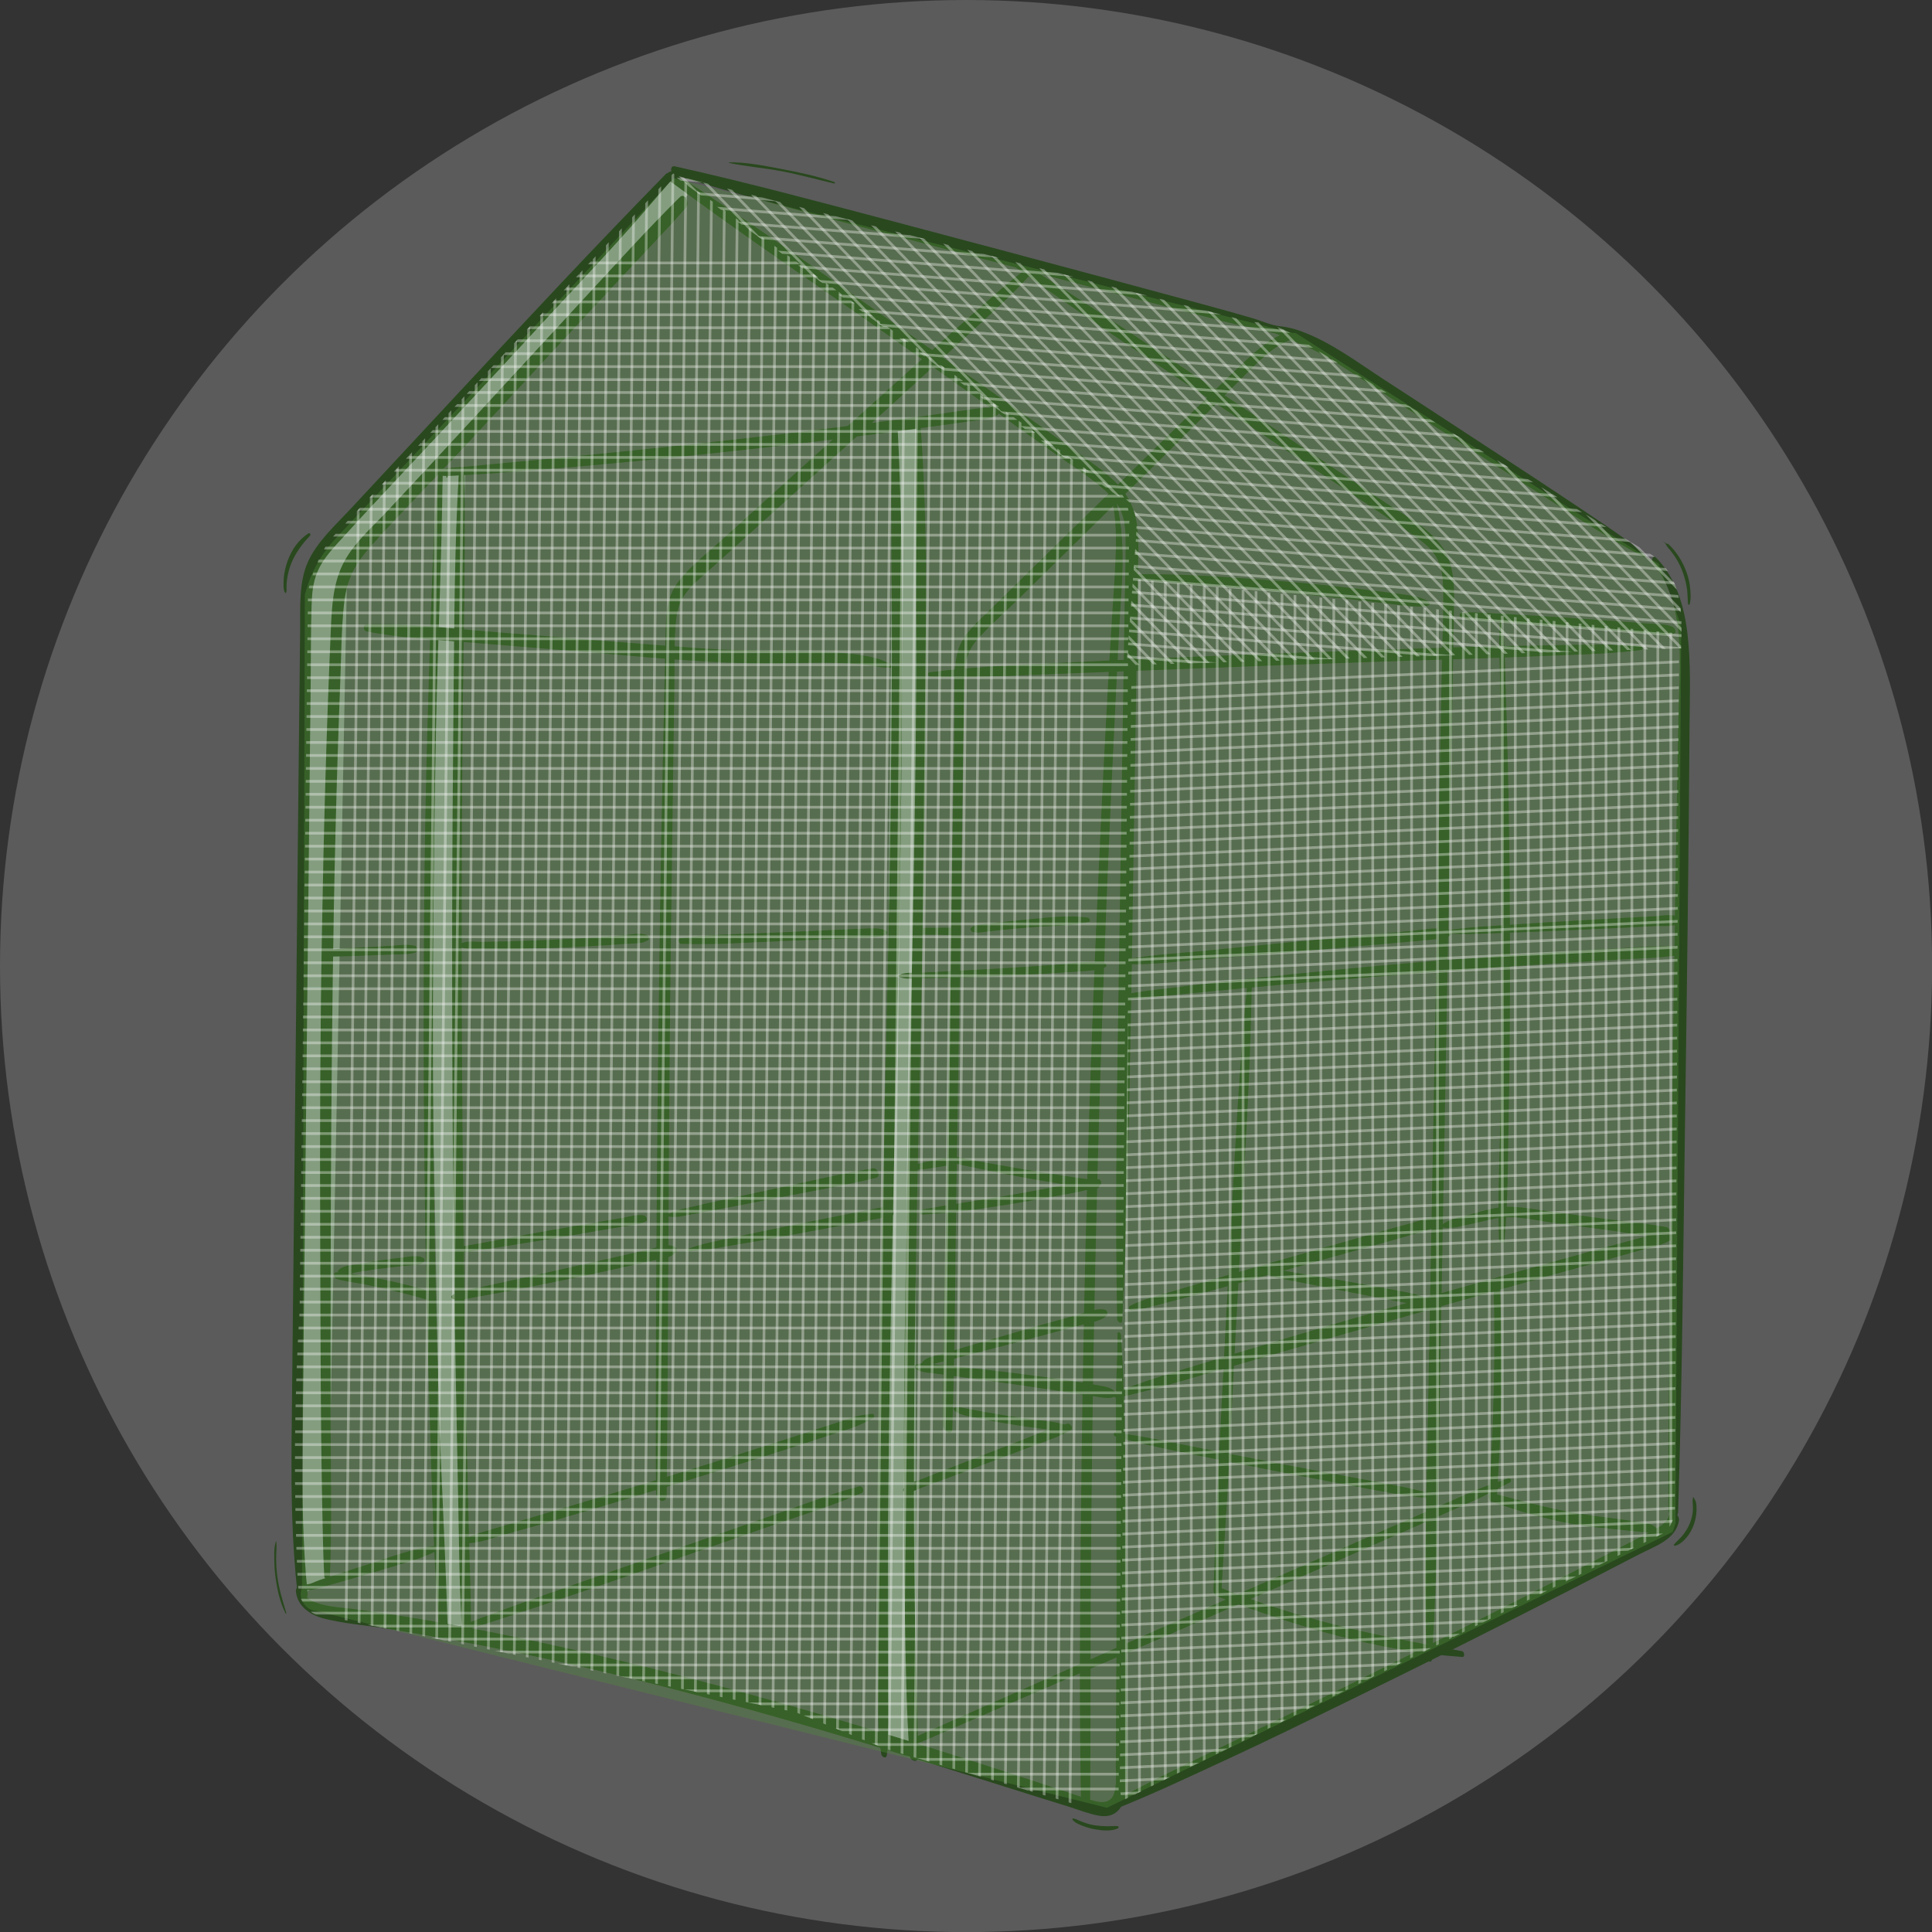 <svg xmlns="http://www.w3.org/2000/svg" xmlns:xlink="http://www.w3.org/1999/xlink" id="Layer_2" data-name="Layer 2" viewBox="0 0 177.15 177.15"><rect x="0" y="0" width="177.15" height="177.15" fill="#333333" stroke="none"/><defs><style>      .cls-1 {        fill: #518f3b;      }      .cls-1, .cls-2 {        opacity: .35;      }      .cls-3, .cls-2 {        fill: none;      }      .cls-4 {        fill: #29481e;      }      .cls-5 {        clip-path: url(#clippath-1);      }      .cls-2 {        stroke: #fff;        stroke-miterlimit: 10;        stroke-width: .25px;      }      .cls-6 {        fill: #d9dada;        opacity: .24;      }      .cls-7 {        clip-path: url(#clippath-2);      }      .cls-8 {        fill: #a0a5a5;      }      .cls-9 {        clip-path: url(#clippath);      }    </style><clipPath id="clippath"><path class="cls-3" d="M61.73,15.9l-31.55,33.68c-.91,1.42-1.6,2.99-1.94,4.65l-.77,66c-.51,8.1-.55,16.23-.19,24.35.03.75.07,1.51.39,2.19s.99,1.35,1.74,1.33l43.55,8.9,8.32,3.39,18.58,5.42,1.74.39c.57-.4.96-1.05.97-1.74l.97-116.32c.1-.93-.11-1.9-.58-2.71L61.73,15.9Z"></path></clipPath><clipPath id="clippath-1"><path class="cls-3" d="M61.76,16.09l40.77,29.42c.76,0,1.31.84,1.52,1.57s.16,1.5.11,2.26c-.27,3.91-.59,7.75-.86,11.66l50.84-1.55c.08-1.56.1-3.14-.21-4.67s-1.1-2.93-2.37-3.84l-31.23-19.1c-1.65-1.26-3.6-2.32-5.68-2.32l-52.65-13.42h-.26Z"></path></clipPath><clipPath id="clippath-2"><path class="cls-3" d="M103.83,53.06l50.13,5.03-.39,79.94c.09.93-.28,1.89-.97,2.52l-49.74,24.58c-.06-.39-.13-.77-.19-1.16l1.16-110.9Z"></path></clipPath></defs><g id="Layer_1-2" data-name="Layer 1"><g><circle class="cls-6" cx="88.58" cy="88.58" r="88.58"></circle><path class="cls-8" d="M62.02,15.57L28.73,51.7c-.2,1.46-.32,2.93-.52,4.39l-.52,90.06c.19,0,.34-.17.52-.26l1.81-1.03,1.81-92.65c1.12-1.21,2.24-2.41,3.35-3.61l27.87-30.71-1.03-2.32Z"></path><path class="cls-8" d="M40.86,148.99l-.52-14.19-1.03-53.68.52-21.68v-1.55l.77-14.45h2.06l-.77,26.84v25.29l.26,36.39.77,18.06-2.06-1.03Z"></path><path class="cls-8" d="M81.89,39.32l-.77,84.9v35.87l2.84,1.29v-54.97c.09-1.89.17-3.78.26-5.68v-20.65c0-.26,0-.52,0-.77l.52-20.9c0-.17,0-.34,0-.52l-.52-19.35"></path><path class="cls-4" d="M61.11,15.9c-6.59,6.72-13,13.6-19.41,20.49-3.2,3.44-6.39,6.88-9.59,10.31-1.38,1.48-3.02,2.95-3.87,4.81s-.7,4.18-.72,6.26c-.1,9.47-.21,18.93-.3,28.4-.1,9.47-.2,18.93-.3,28.4-.05,4.71-.1,9.42-.15,14.13s-.12,9.3.2,13.94c.08,1.14.18,2.29.31,3.43.08.68,1,.82.92.02-.46-4.6-.5-9.22-.46-13.84s.1-9.31.15-13.96c.1-9.34.2-18.67.3-28.01s.2-18.67.3-28.01c.02-2.25.01-4.51.08-6.76.03-1.04.12-2.1.53-3.07s1.09-1.78,1.77-2.54c3.09-3.42,6.27-6.75,9.41-10.12s6.35-6.8,9.5-10.22,6.4-6.8,9.44-10.33c.77-.89,1.53-1.78,2.31-2.66.23-.26-.11-.95-.39-.66h0Z"></path><path class="cls-4" d="M30.25,144.6c.19-4.6.08-9.22.07-13.82s-.02-9.15,0-13.72c.01-9.1.07-18.2.19-27.29.12-9.17.34-18.35.7-27.52.09-2.23.09-4.5.32-6.72.11-1.06.33-2.13.81-3.09.45-.91,1.08-1.7,1.75-2.45,2.84-3.18,5.88-6.21,8.78-9.34,5.96-6.41,11.88-12.87,17.89-19.25.74-.78,1.45-1.58,2.16-2.38.34-.38-.14-1.38-.57-.96-3.08,3.05-5.99,6.28-8.94,9.46s-6.09,6.61-9.14,9.91-5.93,6.42-8.93,9.61c-1.38,1.46-3.01,2.88-3.91,4.71s-1,3.89-1.09,5.88c-.41,9.27-.66,18.55-.82,27.83s-.2,18.46-.16,27.69c.03,9.32.03,18.65.25,27.96.03,1.13.06,2.26.12,3.39.02.32.52.52.54.1h0Z"></path><path class="cls-4" d="M39.95,43.5c.75.24,1.49.12,2.28.08.91-.05,1.81-.1,2.72-.16,1.64-.12,3.29-.25,4.93-.38,3.41-.27,6.81-.59,10.21-.93,6.72-.67,13.43-1.43,20.13-2.3,1.88-.24,3.76-.49,5.63-.75.94-.13,1.88-.26,2.81-.39s1.87-.2,2.74-.57c.31-.14.12-.66-.17-.69-.84-.09-1.64.05-2.47.17-.9.13-1.79.25-2.69.38-1.63.23-3.26.45-4.9.66-3.35.44-6.7.86-10.05,1.25-6.71.79-13.42,1.48-20.14,2.14-1.88.18-3.77.36-5.66.53-.9.08-1.8.17-2.7.26s-1.89.04-2.7.46c-.09.05-.06.22.04.25h0Z"></path><path class="cls-4" d="M61.46,16.63c6.65,4.94,13.54,9.57,20.3,14.34,3.38,2.39,6.75,4.78,10.12,7.18,1.62,1.15,3.23,2.3,4.85,3.45,1.52,1.08,3.16,2.09,4.56,3.34.57.51,1.11,1.1,1.44,1.8.41.87.48,1.88.48,2.83.01,2.04-.06,4.08-.09,6.13-.07,4.16-.13,8.31-.2,12.47-.13,8.23-.26,16.46-.39,24.69-.15,9.34-.27,18.7-.1,28.05,0,.3.45.58.47.17.42-8.39.59-16.79.75-25.19s.27-16.87.41-25.31c.07-4.2.14-8.39.2-12.59.03-2.12.07-4.24.1-6.36.03-1.87.13-3.82-.71-5.55-.73-1.5-2.07-2.58-3.39-3.54-1.65-1.19-3.31-2.36-4.96-3.54-3.43-2.44-6.89-4.85-10.34-7.26-6.86-4.79-13.69-9.67-20.69-14.27-.86-.56-1.71-1.12-2.58-1.67-.52-.33-.6.55-.25.82h0Z"></path><path class="cls-4" d="M102.47,122.29c0,2.05-.14,4.09-.14,6.14s0,4.13.02,6.2c.02,4.06.03,8.11.03,12.17s-.03,8.11-.05,12.17c0,.99,0,1.99-.02,2.98,0,.79.1,1.69-.14,2.45-.29.96-1.15.94-1.98.69-.99-.29-1.96-.65-2.94-.97-14.9-4.96-29.99-9.54-45.31-13-4.26-.96-8.55-1.83-12.86-2.57-2.2-.38-4.42-.72-6.64-1.01-.95-.12-1.93-.17-2.86-.41-.61-.16-1.5-.39-1.65-1.11-.11-.57-.89-.72-.79-.02.18,1.35,1.37,2.11,2.6,2.42,1.83.46,3.77.6,5.63.9,4.06.65,8.11,1.39,12.14,2.23,8.08,1.68,16.07,3.73,24.01,5.99s15.74,4.76,23.59,7.22c.99.31,1.99.62,2.98.93.88.28,1.78.64,2.69.8,1.73.31,2.44-1.1,2.51-2.6.09-2.09.04-4.21.04-6.31s0-4.23-.01-6.35c-.03-8.51-.03-17.04-.35-25.55-.04-1.1-.15-2.18-.19-3.28,0-.2-.31-.38-.31-.11h0Z"></path><path class="cls-4" d="M102.04,165.97c3.64-1.44,7.18-3.13,10.73-4.77s7.08-3.38,10.6-5.1c7.05-3.44,14.07-6.96,21.05-10.54,1.96-1.01,3.92-2.02,5.88-3.04,1.39-.72,3.4-1.35,3.65-3.13.07-.48-.74-1.14-.9-.46s-.89,1.07-1.47,1.39c-.86.46-1.74.91-2.61,1.36-1.67.87-3.34,1.73-5.01,2.59-3.34,1.72-6.7,3.43-10.05,5.12-6.79,3.42-13.61,6.79-20.46,10.1-3.91,1.89-7.84,3.76-11.65,5.83-.29.16-.09.79.23.66h0Z"></path><path class="cls-4" d="M151.57,51.61c3.1,3.9,2.42,9.38,2.33,14.03-.12,5.82-.22,11.64-.31,17.46-.19,11.79-.33,23.57-.46,35.36-.07,6.63-.17,13.27-.15,19.9,0,.26.12.61.41.7.26.08.47-.13.48-.39.38-12.01.47-24.03.64-36.05s.33-24.09.41-36.13c.02-2.83.14-5.71-.21-8.53-.31-2.48-1.06-4.99-2.85-6.81-.31-.32-.48.2-.28.45h0Z"></path><path class="cls-4" d="M150.81,50.78c-2.54-1.98-5.26-3.73-7.94-5.52s-5.35-3.51-8.02-5.27-5.28-3.45-7.92-5.17c-2.48-1.61-4.94-3.49-7.75-4.49-.63-.23-1.23-.35-1.89-.43-.83-.1-1.66-.5-2.46-.73-1.52-.44-3.04-.87-4.57-1.28-3.09-.84-6.17-1.67-9.26-2.5-6.14-1.64-12.27-3.29-18.41-4.91-6.89-1.81-13.76-3.68-20.71-5.23-.48-.11-.42.69-.05.8,6.05,1.85,12.17,3.44,18.28,5.06s12.19,3.2,18.29,4.79c3.05.8,6.1,1.59,9.15,2.37,1.52.39,3.05.79,4.57,1.18s3.03.66,4.52,1.04c.74.19,1.42.59,2.13.87s1.44.59,2.13.96c1.33.7,2.57,1.54,3.83,2.36,2.64,1.71,5.28,3.44,7.93,5.13l8.99,5.76c2.97,1.9,5.95,3.86,9.07,5.5.2.1.21-.19.09-.29h0Z"></path><path class="cls-4" d="M93.12,24.51c7.86,5.64,16.02,10.89,24.06,16.27,4.03,2.69,8.08,5.37,12.1,8.08.8.54,1.62,1.1,2.19,1.88.65.88.82,1.97.85,3.03.07,2.34-.07,4.7-.11,7.04-.18,9.71-.36,19.41-.54,29.12s-.36,19.41-.54,29.12c-.09,4.9-.18,9.79-.27,14.69s-.26,9.73-.16,14.6c.02,1.21.08,2.42.11,3.64,0,.3.45.59.48.17.62-9.83.64-19.69.82-29.53s.36-19.75.54-29.63.36-19.84.54-29.76c.04-2.47.09-4.94.13-7.41.04-2.01.07-4.13-1.19-5.82s-3.3-2.72-5-3.85l-6.14-4.09c-8.17-5.44-16.32-10.94-24.57-16.26-1.03-.66-2.05-1.32-3.09-1.96-.44-.27-.51.47-.21.69h0Z"></path><path class="cls-4" d="M81.72,38.87c-.03,7.95.1,15.9.05,23.86s-.16,15.86-.32,23.79c-.31,15.87-.77,31.73-.94,47.6-.05,4.44-.07,8.89-.06,13.33,0,2.24.02,4.49.05,6.73s-.04,4.45.3,6.64c.05.3.46.5.52.1.24-1.95.14-3.94.12-5.91s-.03-3.98-.03-5.98c0-3.99,0-7.97.04-11.96.07-7.93.21-15.87.38-23.8.33-15.87.79-31.73.86-47.6.04-8.9.07-17.81-.4-26.69-.02-.34-.56-.54-.56-.11h0Z"></path><path class="cls-4" d="M84.03,38.51c-.16,8.01.02,16.03-.02,24.04s-.18,15.92-.34,23.89c-.33,15.92-.77,31.85-.79,47.77,0,4.48.02,8.96.09,13.43s.12,8.9.43,13.33c.03.46.78.75.78.15-.03-4.01-.2-8.03-.27-12.04s-.11-8.04-.11-12.06c-.01-7.96.09-15.92.23-23.88.29-15.93.75-31.85.86-47.78.06-8.91.15-17.88-.51-26.77-.02-.2-.34-.34-.35-.06h0Z"></path><path class="cls-4" d="M40.93,43.71s.02,0,.02,0c0,0,0,0,0,0,0,0,0,0,0,0,0,0,0,0,0,0,0,0,0,0,0,0,0,0,0,0,0,0,0,0,0,0,0,0,0,0,0,0,0,0,0,0,0,0,0,0,0,0,0,0,0,0,0,0,0,0,0,0s0,0,0,0c0,0,0,0,0,.01,0,0,0,0,0,0,0,0,0,.01,0,0,0,0,0,0,0,0,0,0,0,0,0,0,0,0,0,0,0,.01,0,0,0,0,0,0,0,0,0,0,0,0,0,0,0,0,0,0,0,0,0,0,0,.01,0,0,0,0,0,0,0,0,0,0,0,0s0,0,0,0c0,0,0,0,0,0,0,0,0,0,0,0,0,0,0,0,0,0,0,0,0,0,0,0,0,0,0,0,0,0,0,0,0,0,0,0,0,0,0,0,0,0,0,0,0,0,0,0,0,0,0,0-.01,0-.01,0-.02.01-.02.02,0,.01,0,.02.02.03.02,0,.04,0,.06,0,.02-.01.03-.03.03-.05,0-.02.01-.05,0-.07,0-.02-.02-.04-.04-.05s-.04-.01-.05,0c0,0,0,0,0,0h0Z"></path><path class="cls-4" d="M40.19,43.41c-.56,6.85-.71,13.74-.92,20.6-.22,6.89-.34,13.78-.39,20.67-.11,13.83.03,27.66.42,41.48.22,7.72.39,15.47.93,23.18.03.49.84.79.82.15-.19-6.89-.59-13.77-.81-20.66-.22-6.89-.37-13.78-.46-20.68-.18-13.79-.06-27.58.2-41.37.15-7.74.53-15.49.6-23.23,0-.25-.37-.48-.39-.14h0Z"></path><path class="cls-4" d="M42.09,43.01c-.42,6.95-.43,13.93-.5,20.89s-.12,13.97-.13,20.96c-.02,13.97.09,27.94.34,41.91.07,3.87.15,7.73.23,11.6s.09,7.85.38,11.75c.03.44.73.73.75.14.07-3.48-.11-6.97-.19-10.45s-.16-6.99-.22-10.48c-.13-6.99-.23-13.97-.3-20.96-.14-13.89-.15-27.79-.03-41.68.07-7.84.3-15.69.14-23.52,0-.29-.44-.57-.46-.16h0Z"></path><path class="cls-4" d="M94.1,24.66c-1.66,1.22-3.19,2.62-4.74,3.98s-3.1,2.76-4.65,4.14c-3.13,2.79-6.24,5.61-9.35,8.42s-6.17,5.57-9.24,8.36c-1.34,1.22-2.89,2.39-3.98,3.85s-1.08,3.34-1.12,5.17c-.18,8.36-.38,16.71-.5,25.07s-.22,16.64-.29,24.96-.1,16.73-.1,25.1c0,1.04.02,2.09.03,3.13,0,.29.13.67.45.76.28.09.52-.14.52-.43.16-16.56.16-33.12.37-49.68.1-8.25.22-16.49.34-24.74.03-1.95-.05-3.94.15-5.88.09-.93.35-1.75.91-2.5s1.28-1.33,1.96-1.94c3.09-2.78,6.17-5.57,9.24-8.36,3.38-3.07,6.78-6.13,10.15-9.23l5.15-4.73c1.72-1.58,3.48-3.16,5.05-4.9.2-.22-.04-.79-.34-.57h0Z"></path><path class="cls-4" d="M118.58,30.28c-1.46.38-2.68,1.27-3.79,2.26-1.35,1.21-2.62,2.49-3.92,3.75-2.75,2.64-5.47,5.31-8.2,7.98s-5.34,5.21-8.01,7.83c-1.36,1.34-2.72,2.68-4.09,4.01-1.18,1.15-2.48,2.24-2.83,3.93s-.18,3.61-.21,5.36c-.03,1.87-.06,3.74-.09,5.61-.06,3.78-.13,7.56-.19,11.34-.13,7.56-.26,15.12-.38,22.68-.14,8.56-.4,17.12-.39,25.68,0,.54.81,1.02.84.29.25-7.47.26-14.95.38-22.42s.24-14.96.36-22.43.2-14.79.34-22.19c.03-1.81-.15-3.75,1.12-5.21,1.15-1.33,2.52-2.5,3.77-3.73,2.67-2.62,5.33-5.24,7.99-7.86,2.96-2.91,5.93-5.82,8.86-8.75,1.46-1.46,2.92-2.92,4.37-4.38,1.25-1.26,2.56-2.52,4.3-3.03.34-.1.1-.78-.24-.69h0Z"></path><path class="cls-4" d="M27.89,145.62c.2.19.38.19.65.15.54-.08,1.08-.26,1.6-.41,1.09-.31,2.19-.63,3.28-.94s2.18-.65,3.27-.98,2.26-.66,3.31-1.23c.17-.09.1-.47-.11-.45-2.07.21-4.1,1.03-6.07,1.65-1.01.32-2.01.65-3.02.98-.52.17-1.05.33-1.56.51-.4.14-.86.43-1.28.37-.17-.03-.14.27-.06.34h0Z"></path><path class="cls-4" d="M42.69,141.5c1.17.04,2.42-.47,3.53-.78,1.22-.34,2.45-.68,3.67-1.03,2.48-.72,4.95-1.45,7.42-2.2,4.86-1.46,9.71-2.97,14.55-4.52,1.36-.44,2.73-.88,4.09-1.33.7-.23,1.4-.46,2.1-.69.74-.25,1.34-.55,2.02-.93.14-.08.09-.4-.09-.38-.57.07-1.08.11-1.64.28-.67.2-1.32.43-1.98.65-1.21.4-2.41.79-3.62,1.18-2.45.79-4.91,1.58-7.37,2.35-4.88,1.53-9.78,3.02-14.69,4.47-1.37.4-2.75.82-4.12,1.22-.71.21-1.42.41-2.12.63-.63.2-1.3.37-1.86.74-.12.08-.01.33.12.33h0Z"></path><path class="cls-4" d="M42.33,149.59c9.61-3.01,19.09-6.47,28.61-9.77,2.7-.93,5.46-1.77,8.07-2.92.29-.13.09-.69-.22-.61-2.45.63-4.82,1.56-7.2,2.39l-7.16,2.5c-4.74,1.65-9.48,3.29-14.21,4.96-2.7.95-5.39,1.93-8.06,2.96-.24.09-.07.58.18.5h0Z"></path><path class="cls-4" d="M82.9,136.76c.53.22,1.13-.18,1.64-.36.66-.24,1.32-.48,1.98-.73l3.96-1.49c1.28-.48,2.56-.96,3.84-1.45s2.66-.9,3.86-1.6c.26-.15-.01-.64-.28-.59-1.33.27-2.61.88-3.87,1.37s-2.63,1.02-3.94,1.53l-3.83,1.49c-.62.24-1.24.49-1.85.73-.52.21-1.33.34-1.59.88-.04.08,0,.2.08.23h0Z"></path><path class="cls-4" d="M87.51,129.35c.64.5,1.74.58,2.51.75s1.59.32,2.4.45c.84.14,1.69.27,2.53.38.9.12,1.81.28,2.71.14.22-.03.16-.37-.02-.43-.85-.28-1.73-.34-2.61-.45s-1.69-.22-2.53-.35-1.68-.28-2.51-.43c-.45-.08-.9-.17-1.34-.25-.37-.07-.79-.2-1.15-.08-.11.04-.05.2.01.25h0Z"></path><path class="cls-4" d="M102.25,131.71c2.38.7,4.83,1.19,7.26,1.68s4.77.97,7.16,1.44,4.78.93,7.17,1.38,4.72.93,7.12,1.16c.25.02.17-.44-.02-.49-2.35-.62-4.74-1.01-7.13-1.45s-4.89-.92-7.33-1.39-4.77-.93-7.16-1.41-4.7-.98-7.08-1.28c-.19-.02-.12.32.01.36h0Z"></path><path class="cls-4" d="M102.91,91.61c1.68.01,3.4-.27,5.07-.42s3.29-.31,4.94-.47c3.33-.32,6.66-.62,10-.9,6.59-.55,13.18-1.07,19.77-1.49,1.9-.12,3.79-.23,5.69-.34s3.69-.12,5.51-.41c.37-.06.12-.76-.19-.78-1.69-.1-3.4.06-5.09.15s-3.3.19-4.95.3c-3.34.21-6.68.44-10.01.7-6.59.5-13.16,1.14-19.73,1.86-1.89.21-3.78.42-5.66.67s-3.67.35-5.43.79c-.15.04-.06.33.08.33h0Z"></path><path class="cls-4" d="M103.29,88.41c2.48.08,5.02-.3,7.49-.49s4.98-.39,7.47-.61l7.46-.65c1.24-.11,2.49-.21,3.73-.33.58-.05,1.16-.11,1.74-.16s1.23-.08,1.77-.37c.2-.1.13-.46-.08-.53-1.1-.32-2.44,0-3.57.1-1.24.11-2.49.23-3.73.35l-7.58.71c-2.49.23-4.97.49-7.45.74s-4.97.33-7.35.85c-.18.04-.06.38.1.39h0Z"></path><path class="cls-4" d="M133.08,85.61c1.78.11,3.59-.04,5.37-.09s3.57-.14,5.36-.22,3.49-.16,5.23-.24c.91-.04,1.82-.1,2.74-.14.67-.04,1.79.13,2.31-.35.12-.11.07-.36-.07-.44-.66-.4-1.63-.15-2.37-.11-.91.05-1.82.09-2.74.14-1.78.1-3.56.21-5.34.31s-3.56.21-5.34.34-3.51.17-5.23.46c-.17.03-.05.34.09.35h0Z"></path><path class="cls-4" d="M104.25,53.14c4.51.45,9.04.72,13.55,1.18,2.21.22,4.41.44,6.62.69,1.14.13,2.28.28,3.42.41.56.06,1.13.14,1.7.17.47.02,1.01.08,1.46-.09.14-.05.09-.29-.02-.35-.86-.53-2.07-.6-3.05-.74-1.14-.16-2.28-.29-3.42-.42-2.24-.26-4.48-.5-6.73-.68-4.52-.36-9.06-.71-13.6-.66-.27,0-.15.46.07.48h0Z"></path><path class="cls-4" d="M134,56.64c.73.25,1.54.24,2.3.31.83.07,1.66.13,2.49.19,1.66.12,3.31.26,4.97.38s3.23.24,4.84.36c.83.06,1.66.13,2.48.19.74.06,1.69.31,2.4.05.29-.11.1-.53-.09-.63-.68-.33-1.57-.26-2.32-.32-.83-.06-1.65-.13-2.48-.19-1.65-.12-3.31-.24-4.96-.35s-3.22-.2-4.84-.29c-.83-.05-1.65-.09-2.48-.13-.78-.03-1.61-.15-2.38.03-.18.04-.07.36.06.4h0Z"></path><path class="cls-4" d="M29.88,87.61c.3.14.68.09,1.02.09s.64-.01.96-.02l2.15-.08c.69-.02,1.38-.05,2.07-.08s1.41.04,2.04-.2c.25-.09.14-.55-.09-.6-.69-.17-1.44-.04-2.15,0s-1.38.08-2.07.12l-2.07.12c-.37.02-.74.05-1.11.08-.3.03-.61,0-.86.18-.14.1-.02.34.1.4h0Z"></path><path class="cls-4" d="M42.24,86.81c.53.3,1.22.2,1.81.2.74,0,1.48,0,2.23,0,1.53-.01,3.05-.05,4.57-.1s2.96-.13,4.44-.22c.74-.05,1.48-.1,2.22-.15.62-.05,1.4.03,1.92-.35.15-.11.03-.38-.11-.44-.61-.26-1.39-.06-2.04,0-.74.06-1.48.12-2.22.17-1.48.1-2.96.19-4.44.25s-2.88.11-4.32.15c-.74.02-1.48.03-2.22.04-.58,0-1.39-.13-1.88.2-.08.05-.03.22.04.26h0Z"></path><path class="cls-4" d="M62.45,86.54c3.16.12,6.36-.14,9.53-.26l4.69-.18c.78-.03,1.56-.06,2.35-.1.73-.03,1.56.02,2.23-.31.16-.08.09-.35-.06-.4-.7-.24-1.44-.16-2.17-.13-.78.03-1.56.06-2.35.1l-4.81.22c-3.15.15-6.35.15-9.49.54-.28.03-.17.51.07.51h0Z"></path><path class="cls-4" d="M84.02,85.49c.08.1.13.16.26.19.07.02.16,0,.23.01.18,0,.36.02.53.02h.99c.33.02.66.02.99.03.18,0,.35-.01.53-.02s.3-.09.47-.16c.14-.06.07-.28-.05-.32-.18-.07-.32-.15-.51-.16-.18-.02-.36-.02-.53-.02-.33,0-.66,0-.98.01h-.98c-.18.01-.35.02-.53.03-.07,0-.16,0-.23.01-.12.02-.15.08-.21.19-.04.07-.02.15.03.21h0Z"></path><path class="cls-4" d="M89.11,85.42c.43.18.86.06,1.31.01.42-.05.83-.09,1.25-.14.94-.1,1.88-.18,2.82-.26,1.77-.14,3.62-.09,5.35-.49.2-.05.05-.38-.1-.4-1.81-.26-3.74,0-5.56.17-.9.08-1.81.18-2.71.28-.45.05-.9.11-1.35.16-.4.05-.78.04-1.08.32-.11.09-.03.29.08.33h0Z"></path><path class="cls-4" d="M82.35,89.66s.01-.04,0-.04c-.02,0-.01.04,0,.04h0Z"></path><path class="cls-4" d="M82.34,89.52c.61.32,1.34.19,2.01.18.82-.01,1.65-.02,2.47-.04,1.65-.03,3.29-.1,4.94-.17s3.21-.16,4.81-.26c.82-.05,1.64-.1,2.46-.16s1.58-.07,2.34-.4c.12-.05.08-.29-.05-.32-1.5-.35-3.21.02-4.74.13-1.64.12-3.28.22-4.92.32s-3.2.17-4.8.26c-.82.05-1.64.09-2.46.13-.67.03-1.5-.1-2.07.3,0,0,0,.01,0,.02h0Z"></path><path class="cls-4" d="M81.61,60.87c-1.25-.68-2.76-.84-4.16-.98-1.53-.16-3.07-.18-4.61-.19-3.09-.02-6.17-.07-9.25-.3-6.38-.47-12.75-1.02-19.12-1.52-3.61-.29-7.29-.78-10.91-.62-.32.01-.23.58.03.63,3.1.62,6.28.76,9.43,1.02s6.39.52,9.58.78c6.27.51,12.57,1.22,18.87,1.13,1.69-.02,3.38-.08,5.08-.04.86.02,1.71.07,2.56.16s1.66.28,2.49.29c.18,0,.14-.3.02-.36h0Z"></path><path class="cls-4" d="M30.84,117.26c.72.24,1.53.3,2.27.45.7.14,1.4.28,2.1.44s1.39.33,2.09.51c.37.1.74.2,1.12.3.33.09.69.25,1.03.2.32-.05.24-.48.04-.63-.29-.22-.66-.3-1.01-.4-.37-.1-.74-.2-1.12-.3-.72-.18-1.44-.35-2.17-.5s-1.4-.28-2.1-.39-1.53-.32-2.27-.27c-.31.02-.2.52.02.59h0Z"></path><path class="cls-4" d="M31.06,116.73c.58.24,1.3-.02,1.9-.12.69-.11,1.39-.21,2.08-.3s1.34-.16,2.01-.23c.35-.04.7-.07,1.05-.1.31-.03.56-.05.79-.29.08-.09.05-.25-.05-.32-.54-.35-1.29-.13-1.9-.07-.7.08-1.39.17-2.08.27s-1.33.21-1.99.33c-.59.11-1.44.12-1.86.59-.06.07-.03.19.06.23h0Z"></path><path class="cls-4" d="M41.83,114.54c.49.39,1.04.24,1.62.16.71-.1,1.43-.19,2.14-.31,1.54-.25,3.09-.5,4.63-.75s3-.51,4.5-.77c.77-.13,1.54-.26,2.31-.39.71-.12,1.57-.14,2.2-.5.22-.13,0-.5-.19-.54-.65-.11-1.39.13-2.04.24-.73.13-1.46.25-2.19.38-1.5.26-3,.51-4.49.77-2.83.5-5.66,1.09-8.5,1.55-.07.01-.02.12,0,.14h0Z"></path><path class="cls-4" d="M61.29,111.54c.74.14,1.55-.09,2.28-.22.82-.14,1.63-.29,2.44-.45,1.58-.31,3.17-.61,4.75-.93,3.19-.64,6.43-1.17,9.59-1.95.44-.11.12-.93-.3-.86-3.21.53-6.39,1.32-9.58,1.99-1.57.33-3.15.67-4.72,1.01-.81.17-1.61.36-2.41.55-.7.17-1.51.27-2.12.69-.07.05,0,.16.06.17h0Z"></path><path class="cls-4" d="M83.72,107.2c.1,0,.2.03.3.04.07,0,.15,0,.22,0,.17,0,.34-.03.51-.04.32-.03.65-.09.97-.14l.98-.16c.17-.03.34-.05.51-.08.18-.03.28-.1.34-.27.03-.09,0-.22-.07-.28-.14-.13-.25-.17-.44-.14-.17.03-.33.06-.5.1l-.97.18c-.32.06-.65.11-.96.19-.16.04-.33.08-.49.13-.07.02-.13.05-.2.08-.09.04-.17.1-.26.14-.12.05-.05.26.06.26h0Z"></path><path class="cls-4" d="M87.32,106.47c.44.34,1.04.38,1.57.5.6.13,1.19.26,1.79.38,1.06.22,2.12.43,3.19.62,1.12.2,2.24.4,3.37.58.56.09,1.12.18,1.69.27s1.2.31,1.73.13c.23-.08.14-.46-.03-.56-.45-.26-.95-.26-1.46-.34-.6-.09-1.2-.17-1.81-.27-1.12-.17-2.24-.35-3.36-.54s-2.23-.39-3.35-.59c-.61-.11-1.23-.22-1.84-.34-.48-.09-1.03-.31-1.51-.14-.13.05-.06.24.01.3h0Z"></path><path class="cls-4" d="M101.89,45.51c.48,1.92.48,3.92.39,5.88-.08,1.86-.22,3.72-.34,5.58-.24,3.89-.46,7.79-.66,11.69-.4,7.71-.74,15.43-1.04,23.15-.61,15.52-.95,31.06-1.12,46.6-.09,8.73-.17,17.47-.01,26.2,0,.25.11.6.39.67.25.06.45-.11.46-.37.06-7.89.01-15.78.09-23.67.07-7.81.17-15.63.34-23.44.33-15.63.85-31.25,1.58-46.86.21-4.4.42-8.81.65-13.21.21-4.09.76-8.32-.42-12.31-.08-.27-.37-.15-.31.11h0Z"></path><path class="cls-4" d="M41.51,119.11c.73.19,1.6-.09,2.33-.22.9-.15,1.79-.32,2.68-.49,1.78-.34,3.56-.7,5.34-1.06s3.55-.75,5.32-1.15c.84-.19,1.69-.38,2.53-.58.71-.16,1.84-.2,2.29-.84.11-.16-.01-.4-.17-.47-.68-.32-1.67.11-2.36.27-.88.2-1.77.41-2.65.61-1.73.39-3.46.78-5.18,1.17s-3.45.78-5.18,1.15c-.88.19-1.77.38-2.65.58-.75.17-1.77.24-2.38.72-.09.07-.03.28.08.31h0Z"></path><path class="cls-4" d="M63.01,114.75c1.5-.04,3.02-.38,4.5-.62,1.6-.26,3.19-.55,4.79-.85,3.14-.58,6.28-1.17,9.42-1.77.45-.09.15-1.01-.32-.92-3.09.61-6.17,1.23-9.26,1.85-1.5.3-3,.62-4.49.94s-3.19.6-4.68,1.17c-.08.03-.04.19.05.18h0Z"></path><path class="cls-4" d="M84.51,111.37c2.74-.13,5.45-.52,8.15-.96,1.36-.22,2.71-.46,4.06-.72s2.82-.44,4.12-.98c.25-.1.12-.6-.14-.58-1.32.06-2.61.43-3.9.68-1.39.28-2.78.53-4.17.77-2.74.47-5.49.85-8.22,1.35-.2.04-.08.45.11.44h0Z"></path><path class="cls-4" d="M83.85,125.39c.45.48,1.2.45,1.81.54.82.12,1.64.22,2.47.33,1.64.23,3.28.45,4.92.68s3.19.47,4.78.71c.81.12,1.63.27,2.44.37.57.07,1.65.39,2.07-.1.06-.07.04-.15-.01-.22-.43-.57-1.32-.6-1.98-.74-.76-.16-1.54-.25-2.31-.37-1.63-.25-3.26-.46-4.89-.67s-3.18-.39-4.78-.55c-.82-.08-1.63-.17-2.45-.24-.59-.05-1.62-.34-2.07.13-.03.03-.02.09,0,.12h0Z"></path><path class="cls-4" d="M102.41,128.18c3.4-.75,6.72-1.79,10.06-2.75s6.67-1.93,10.01-2.89c6.67-1.92,13.35-3.82,20.04-5.69,1.83-.51,3.66-1.02,5.49-1.53.95-.27,1.91-.54,2.86-.81.9-.25,1.85-.4,2.59-1,.18-.15.02-.48-.18-.51-.81-.11-1.52.14-2.3.35-.88.24-1.76.47-2.64.71-1.68.45-3.35.92-5.02,1.38-3.35.93-6.69,1.87-10.03,2.81-6.68,1.89-13.35,3.83-19.99,5.85-3.71,1.13-7.46,2.18-11.08,3.58-.24.09-.07.54.17.49h0Z"></path><path class="cls-4" d="M84.51,125.02c.46.27,1.06.03,1.56-.08.77-.18,1.53-.39,2.29-.59,1.49-.38,2.97-.78,4.46-1.16s2.89-.77,4.33-1.16l2.28-.62c.66-.18,1.53-.27,2.03-.77.14-.14.08-.5-.14-.55-.63-.15-1.26.11-1.86.28l-2.28.64c-1.48.41-2.95.83-4.42,1.26s-2.86.83-4.3,1.25c-.76.22-1.51.45-2.26.67-.54.16-1.42.28-1.69.82,0,0,0,.01,0,.02h0Z"></path><path class="cls-4" d="M103.69,120.14c1.17-.06,2.34-.47,3.47-.75s2.25-.6,3.38-.9c2.37-.64,4.73-1.3,7.1-1.96l6.97-1.95c1.16-.32,2.32-.64,3.48-.97.56-.16,1.12-.32,1.68-.49s1.2-.28,1.73-.6c.29-.17.03-.79-.28-.79-.61,0-1.21.25-1.79.41s-1.12.31-1.68.46c-1.12.31-2.24.64-3.36.95l-6.96,1.98c-2.32.66-4.64,1.32-6.95,2-1.12.33-2.23.65-3.35.99s-2.46.64-3.53,1.23c-.14.08-.09.39.09.38h0Z"></path><path class="cls-4" d="M132.33,112.56c.81.13,1.67-.15,2.46-.31s1.61-.39,2.42-.54c1.67-.3,3.47.17,5.13.4s3.42.46,5.13.69,3.58.58,5.37.71c.5.04.36-.91-.04-.99-1.72-.33-3.5-.48-5.24-.71-1.83-.24-3.66-.49-5.5-.73-1.62-.21-3.33-.63-4.96-.31-.84.16-1.67.41-2.5.64s-1.72.37-2.38.89c-.1.08,0,.25.09.27h0Z"></path><path class="cls-4" d="M85.29,62.05c4.24.11,8.5-.14,12.73-.3s8.46-.34,12.7-.5c8.5-.33,17.01-.63,25.51-.9,2.36-.07,4.72-.18,7.09-.27s4.81-.16,7.18-.49c.18-.03.11-.32-.05-.34-2.11-.18-4.27-.15-6.39-.12s-4.24.07-6.36.11c-4.23.09-8.47.26-12.7.4-8.5.29-17.01.6-25.51,1.03-4.75.24-9.55.38-14.26.97-.22.03-.14.4.06.41h0Z"></path><path class="cls-4" d="M137.56,56.9c-.18,1.87-.04,3.78,0,5.66s.06,3.64.08,5.46c.05,3.64.09,7.29.11,10.93.04,7.38-.03,14.75-.14,22.13-.06,4.15-.3,8.33-.17,12.48,0,.32.47.63.51.18.34-3.7.31-7.44.38-11.15s.11-7.38.12-11.07c.02-7.43-.03-14.86-.21-22.29-.05-2.04-.11-4.07-.18-6.11s-.04-4.15-.35-6.18c-.01-.09-.14-.15-.15-.03h0Z"></path><path class="cls-4" d="M137.06,117.58c-.17.75-.07,1.59-.06,2.35.01.86.02,1.72.02,2.59,0,1.68-.02,3.37-.06,5.05s-.09,3.37-.17,5.06c-.04.82-.08,1.64-.13,2.47-.05.77-.22,1.66.02,2.41.05.14.25.3.36.12.36-.58.28-1.5.32-2.16.05-.86.1-1.73.14-2.59.08-1.73.15-3.46.17-5.18s.02-3.38-.01-5.07c-.01-.87-.03-1.73-.06-2.6-.03-.79,0-1.62-.21-2.38-.04-.14-.28-.26-.33-.06h0Z"></path><path class="cls-4" d="M151.93,140.17c-.37-.42-.75-.47-1.28-.56-.69-.11-1.37-.2-2.06-.3-1.34-.18-2.68-.34-4.01-.56-2.63-.42-5.19-1.19-7.77-1.84-.47-.12-.4.66-.05.78,2.5.87,5.01,1.63,7.62,2.08,1.32.23,2.66.34,3.99.48.64.07,1.28.14,1.93.19.6.05,1.2.24,1.64-.23.01-.01,0-.03,0-.05h0Z"></path><path class="cls-4" d="M83.16,160.08c.92-.12,1.75-.54,2.6-.91.92-.39,1.83-.79,2.74-1.19l5.49-2.38c3.58-1.55,7.17-3.1,10.75-4.65,7.25-3.14,14.46-6.33,21.69-9.5,1.98-.87,3.96-1.74,5.93-2.62.99-.44,1.98-.88,2.96-1.31,1.07-.48,2.08-1.08,3.13-1.59.18-.09.05-.47-.14-.39-.93.36-1.88.63-2.81,1.02s-1.83.79-2.74,1.19c-1.83.79-3.66,1.59-5.49,2.39l-10.73,4.7c-7.23,3.17-14.45,6.37-21.67,9.58l-5.93,2.63-2.96,1.32c-.99.44-2.08.81-2.92,1.51-.07.05-.02.23.08.22h0Z"></path><path class="cls-4" d="M114.39,89.96c-.72,7.23-1.09,14.48-1.48,21.74s-.77,14.56-1.14,21.83c-.21,4.09-.33,8.18-.5,12.27,0,.23.11.49.33.57,7.17,2.75,14.78,5.05,22.48,5.56.27.02.19-.49-.02-.53-3.8-.72-7.62-1.4-11.37-2.35s-7.44-2.13-11.03-3.56l.33.57c.2-3.65.47-7.29.65-10.94s.37-7.24.56-10.86c.38-7.28.77-14.56,1.15-21.84.21-4.1.37-8.21.43-12.31,0-.24-.35-.46-.38-.13h0Z"></path><path class="cls-4" d="M115.59,116.65c1.21.54,2.58.72,3.88.98s2.6.51,3.89.77,2.59.5,3.89.75,2.45.52,3.72.52c.33,0,.19-.53-.02-.61-.65-.25-1.25-.43-1.93-.56-.6-.11-1.2-.23-1.81-.34-1.3-.24-2.59-.48-3.89-.7s-2.59-.44-3.89-.65-2.59-.52-3.86-.39c-.13.01-.08.2,0,.24h0Z"></path><path class="cls-1" d="M61.76,16.35l-31.23,33.29c-1.24,1.4-2.12,3.09-2.58,4.9l-.26,91.1c-.43.84.35,2.06,1.29,2.06l72.52,18.06,51.87-25.29c.09-.26.17-.52.26-.77v-1.03c0-.09,0-.17,0-.26l.52-80.52c0-.17,0-.34,0-.52l-2.06-5.68-1.81-1.03-31.48-20.13c-.09,0-.17,0-.26,0l-56.77-14.19Z"></path><g class="cls-9"><g><line class="cls-2" x1="33.27" y1="7.57" x2="31.55" y2="166.18"></line><line class="cls-2" x1="34.45" y1="7.57" x2="32.74" y2="166.18"></line><line class="cls-2" x1="35.64" y1="7.57" x2="33.93" y2="166.18"></line><line class="cls-2" x1="36.83" y1="7.57" x2="35.12" y2="166.18"></line><line class="cls-2" x1="38.02" y1="7.57" x2="36.3" y2="166.18"></line><line class="cls-2" x1="39.21" y1="7.57" x2="37.49" y2="166.18"></line><line class="cls-2" x1="40.4" y1="7.57" x2="38.68" y2="166.18"></line><line class="cls-2" x1="41.58" y1="7.57" x2="39.87" y2="166.18"></line><line class="cls-2" x1="42.77" y1="7.57" x2="41.06" y2="166.18"></line><line class="cls-2" x1="43.96" y1="7.57" x2="42.25" y2="166.18"></line><line class="cls-2" x1="45.15" y1="7.57" x2="43.43" y2="166.18"></line><line class="cls-2" x1="46.34" y1="7.57" x2="44.62" y2="166.18"></line><line class="cls-2" x1="47.53" y1="7.57" x2="45.81" y2="166.18"></line><line class="cls-2" x1="48.71" y1="7.57" x2="47" y2="166.18"></line><line class="cls-2" x1="49.9" y1="7.57" x2="48.19" y2="166.18"></line><line class="cls-2" x1="51.09" y1="7.57" x2="49.38" y2="166.18"></line><line class="cls-2" x1="52.28" y1="7.57" x2="50.56" y2="166.18"></line><line class="cls-2" x1="53.47" y1="7.57" x2="51.75" y2="166.18"></line><line class="cls-2" x1="54.66" y1="7.57" x2="52.94" y2="166.18"></line><line class="cls-2" x1="55.85" y1="7.57" x2="54.13" y2="166.18"></line><line class="cls-2" x1="57.03" y1="7.57" x2="55.32" y2="166.18"></line><line class="cls-2" x1="58.22" y1="7.57" x2="56.51" y2="166.18"></line><line class="cls-2" x1="59.41" y1="7.57" x2="57.7" y2="166.18"></line><line class="cls-2" x1="60.6" y1="7.57" x2="58.88" y2="166.18"></line><line class="cls-2" x1="61.79" y1="7.57" x2="60.07" y2="166.18"></line><line class="cls-2" x1="62.98" y1="7.57" x2="61.26" y2="166.18"></line><line class="cls-2" x1="64.16" y1="7.57" x2="62.45" y2="166.18"></line><line class="cls-2" x1="65.35" y1="7.57" x2="63.64" y2="166.18"></line><line class="cls-2" x1="66.54" y1="7.57" x2="64.83" y2="166.18"></line><line class="cls-2" x1="67.73" y1="7.57" x2="66.01" y2="166.18"></line><line class="cls-2" x1="68.92" y1="7.57" x2="67.2" y2="166.18"></line><line class="cls-2" x1="70.11" y1="7.57" x2="68.39" y2="166.18"></line><line class="cls-2" x1="71.29" y1="7.57" x2="69.58" y2="166.18"></line><line class="cls-2" x1="72.48" y1="7.57" x2="70.77" y2="166.18"></line><line class="cls-2" x1="73.67" y1="7.57" x2="71.96" y2="166.18"></line><line class="cls-2" x1="74.86" y1="7.57" x2="73.14" y2="166.18"></line><line class="cls-2" x1="76.05" y1="7.57" x2="74.33" y2="166.18"></line><line class="cls-2" x1="77.24" y1="7.57" x2="75.52" y2="166.18"></line><line class="cls-2" x1="78.42" y1="7.57" x2="76.71" y2="166.18"></line><line class="cls-2" x1="79.61" y1="7.57" x2="77.9" y2="166.18"></line><line class="cls-2" x1="80.8" y1="7.57" x2="79.09" y2="166.18"></line><line class="cls-2" x1="81.99" y1="7.57" x2="80.28" y2="166.18"></line><line class="cls-2" x1="83.18" y1="7.57" x2="81.46" y2="166.18"></line><line class="cls-2" x1="84.37" y1="7.57" x2="82.65" y2="166.18"></line><line class="cls-2" x1="85.56" y1="7.57" x2="83.84" y2="166.18"></line><line class="cls-2" x1="86.74" y1="7.57" x2="85.03" y2="166.18"></line><line class="cls-2" x1="87.93" y1="7.57" x2="86.22" y2="166.18"></line><line class="cls-2" x1="89.12" y1="7.57" x2="87.41" y2="166.18"></line><line class="cls-2" x1="90.31" y1="7.57" x2="88.59" y2="166.18"></line><line class="cls-2" x1="91.5" y1="7.57" x2="89.78" y2="166.18"></line><line class="cls-2" x1="92.69" y1="7.57" x2="90.97" y2="166.18"></line><line class="cls-2" x1="93.87" y1="7.57" x2="92.16" y2="166.18"></line><line class="cls-2" x1="95.06" y1="7.57" x2="93.35" y2="166.18"></line><line class="cls-2" x1="96.25" y1="7.57" x2="94.54" y2="166.18"></line><line class="cls-2" x1="97.44" y1="7.57" x2="95.72" y2="166.18"></line><line class="cls-2" x1="98.63" y1="7.57" x2="96.91" y2="166.18"></line><line class="cls-2" x1="99.82" y1="7.57" x2="98.1" y2="166.18"></line><g><line class="cls-2" x1="142.59" y1="24.11" x2="-16.03" y2="24.11"></line><line class="cls-2" x1="142.6" y1="25.3" x2="-16.02" y2="25.3"></line><line class="cls-2" x1="142.61" y1="26.49" x2="-16" y2="26.49"></line><line class="cls-2" x1="142.62" y1="27.68" x2="-15.99" y2="27.68"></line><line class="cls-2" x1="142.64" y1="28.86" x2="-15.98" y2="28.86"></line><line class="cls-2" x1="142.65" y1="30.05" x2="-15.97" y2="30.05"></line><line class="cls-2" x1="142.66" y1="31.24" x2="-15.95" y2="31.24"></line><line class="cls-2" x1="142.68" y1="32.43" x2="-15.94" y2="32.43"></line><line class="cls-2" x1="142.69" y1="33.62" x2="-15.93" y2="33.62"></line><line class="cls-2" x1="142.7" y1="34.81" x2="-15.91" y2="34.81"></line><line class="cls-2" x1="142.71" y1="35.99" x2="-15.9" y2="35.99"></line><line class="cls-2" x1="142.73" y1="37.18" x2="-15.89" y2="37.18"></line><line class="cls-2" x1="142.74" y1="38.37" x2="-15.88" y2="38.37"></line><line class="cls-2" x1="142.75" y1="39.56" x2="-15.86" y2="39.56"></line><line class="cls-2" x1="142.77" y1="40.75" x2="-15.85" y2="40.75"></line><line class="cls-2" x1="142.78" y1="41.94" x2="-15.84" y2="41.94"></line><line class="cls-2" x1="142.79" y1="43.12" x2="-15.82" y2="43.12"></line><line class="cls-2" x1="142.8" y1="44.31" x2="-15.81" y2="44.31"></line><line class="cls-2" x1="142.82" y1="45.5" x2="-15.8" y2="45.5"></line><line class="cls-2" x1="142.83" y1="46.69" x2="-15.79" y2="46.69"></line><line class="cls-2" x1="142.84" y1="47.88" x2="-15.77" y2="47.88"></line><line class="cls-2" x1="142.86" y1="49.07" x2="-15.76" y2="49.07"></line><line class="cls-2" x1="142.87" y1="50.25" x2="-15.75" y2="50.25"></line><line class="cls-2" x1="142.88" y1="51.44" x2="-15.73" y2="51.44"></line><line class="cls-2" x1="142.89" y1="52.63" x2="-15.72" y2="52.63"></line><line class="cls-2" x1="142.91" y1="53.82" x2="-15.71" y2="53.82"></line><line class="cls-2" x1="142.92" y1="55.01" x2="-15.7" y2="55.01"></line><line class="cls-2" x1="142.93" y1="56.2" x2="-15.68" y2="56.2"></line><line class="cls-2" x1="142.95" y1="57.38" x2="-15.67" y2="57.38"></line><line class="cls-2" x1="142.96" y1="58.57" x2="-15.66" y2="58.57"></line><line class="cls-2" x1="142.97" y1="59.76" x2="-15.64" y2="59.76"></line><line class="cls-2" x1="142.98" y1="60.95" x2="-15.63" y2="60.95"></line><line class="cls-2" x1="143" y1="62.14" x2="-15.62" y2="62.14"></line><line class="cls-2" x1="143.01" y1="63.33" x2="-15.61" y2="63.33"></line><line class="cls-2" x1="143.02" y1="64.51" x2="-15.59" y2="64.51"></line><line class="cls-2" x1="143.04" y1="65.7" x2="-15.58" y2="65.7"></line><line class="cls-2" x1="143.05" y1="66.89" x2="-15.57" y2="66.89"></line><line class="cls-2" x1="143.06" y1="68.08" x2="-15.55" y2="68.08"></line><line class="cls-2" x1="143.07" y1="69.27" x2="-15.54" y2="69.27"></line><line class="cls-2" x1="143.09" y1="70.46" x2="-15.53" y2="70.46"></line><line class="cls-2" x1="143.1" y1="71.64" x2="-15.52" y2="71.64"></line><line class="cls-2" x1="143.11" y1="72.83" x2="-15.5" y2="72.83"></line><line class="cls-2" x1="143.13" y1="74.02" x2="-15.49" y2="74.02"></line><line class="cls-2" x1="143.14" y1="75.21" x2="-15.48" y2="75.21"></line><line class="cls-2" x1="143.15" y1="76.4" x2="-15.46" y2="76.4"></line><line class="cls-2" x1="143.16" y1="77.59" x2="-15.45" y2="77.59"></line><line class="cls-2" x1="143.18" y1="78.77" x2="-15.44" y2="78.77"></line><line class="cls-2" x1="143.19" y1="79.96" x2="-15.43" y2="79.96"></line><line class="cls-2" x1="143.2" y1="81.15" x2="-15.41" y2="81.15"></line><line class="cls-2" x1="143.21" y1="82.34" x2="-15.4" y2="82.34"></line><line class="cls-2" x1="143.23" y1="83.53" x2="-15.39" y2="83.53"></line><line class="cls-2" x1="143.24" y1="84.72" x2="-15.37" y2="84.72"></line><line class="cls-2" x1="143.25" y1="85.9" x2="-15.36" y2="85.9"></line><line class="cls-2" x1="143.27" y1="87.09" x2="-15.35" y2="87.09"></line><line class="cls-2" x1="143.28" y1="88.28" x2="-15.34" y2="88.28"></line><line class="cls-2" x1="143.29" y1="89.47" x2="-15.32" y2="89.47"></line><line class="cls-2" x1="143.3" y1="90.66" x2="-15.31" y2="90.66"></line></g><g><line class="cls-2" x1="136.31" y1="92.06" x2="-22.3" y2="92.06"></line><line class="cls-2" x1="136.33" y1="93.25" x2="-22.29" y2="93.25"></line><line class="cls-2" x1="136.34" y1="94.44" x2="-22.28" y2="94.44"></line><line class="cls-2" x1="136.35" y1="95.62" x2="-22.26" y2="95.62"></line><line class="cls-2" x1="136.36" y1="96.81" x2="-22.25" y2="96.81"></line><line class="cls-2" x1="136.38" y1="98" x2="-22.24" y2="98"></line><line class="cls-2" x1="136.39" y1="99.19" x2="-22.23" y2="99.19"></line><line class="cls-2" x1="136.4" y1="100.38" x2="-22.21" y2="100.38"></line><line class="cls-2" x1="136.42" y1="101.57" x2="-22.2" y2="101.57"></line><line class="cls-2" x1="136.43" y1="102.75" x2="-22.19" y2="102.75"></line><line class="cls-2" x1="136.44" y1="103.94" x2="-22.17" y2="103.94"></line><line class="cls-2" x1="136.45" y1="105.13" x2="-22.16" y2="105.13"></line><line class="cls-2" x1="136.47" y1="106.32" x2="-22.15" y2="106.32"></line><line class="cls-2" x1="136.48" y1="107.51" x2="-22.14" y2="107.51"></line><line class="cls-2" x1="136.49" y1="108.7" x2="-22.12" y2="108.7"></line><line class="cls-2" x1="136.51" y1="109.88" x2="-22.11" y2="109.88"></line><line class="cls-2" x1="136.52" y1="111.07" x2="-22.1" y2="111.07"></line><line class="cls-2" x1="136.53" y1="112.26" x2="-22.08" y2="112.26"></line><line class="cls-2" x1="136.54" y1="113.45" x2="-22.07" y2="113.45"></line><line class="cls-2" x1="136.56" y1="114.64" x2="-22.06" y2="114.64"></line><line class="cls-2" x1="136.57" y1="115.83" x2="-22.05" y2="115.83"></line><line class="cls-2" x1="136.58" y1="117.01" x2="-22.03" y2="117.01"></line><line class="cls-2" x1="136.6" y1="118.2" x2="-22.02" y2="118.2"></line><line class="cls-2" x1="136.61" y1="119.39" x2="-22.01" y2="119.39"></line><line class="cls-2" x1="136.62" y1="120.58" x2="-21.99" y2="120.58"></line><line class="cls-2" x1="136.63" y1="121.77" x2="-21.98" y2="121.77"></line><line class="cls-2" x1="136.65" y1="122.96" x2="-21.97" y2="122.96"></line><line class="cls-2" x1="136.66" y1="124.14" x2="-21.96" y2="124.15"></line><line class="cls-2" x1="136.67" y1="125.33" x2="-21.94" y2="125.33"></line><line class="cls-2" x1="136.69" y1="126.52" x2="-21.93" y2="126.52"></line><line class="cls-2" x1="136.7" y1="127.71" x2="-21.92" y2="127.71"></line><line class="cls-2" x1="136.71" y1="128.9" x2="-21.9" y2="128.9"></line><line class="cls-2" x1="136.72" y1="130.09" x2="-21.89" y2="130.09"></line><line class="cls-2" x1="136.74" y1="131.28" x2="-21.88" y2="131.28"></line><line class="cls-2" x1="136.75" y1="132.46" x2="-21.87" y2="132.46"></line><line class="cls-2" x1="136.76" y1="133.65" x2="-21.85" y2="133.65"></line><line class="cls-2" x1="136.77" y1="134.84" x2="-21.84" y2="134.84"></line><line class="cls-2" x1="136.79" y1="136.03" x2="-21.83" y2="136.03"></line><line class="cls-2" x1="136.8" y1="137.22" x2="-21.81" y2="137.22"></line><line class="cls-2" x1="136.81" y1="138.41" x2="-21.8" y2="138.41"></line><line class="cls-2" x1="136.83" y1="139.59" x2="-21.79" y2="139.59"></line><line class="cls-2" x1="136.84" y1="140.78" x2="-21.78" y2="140.78"></line><line class="cls-2" x1="136.85" y1="141.97" x2="-21.76" y2="141.97"></line><line class="cls-2" x1="136.86" y1="143.16" x2="-21.75" y2="143.16"></line><line class="cls-2" x1="136.88" y1="144.35" x2="-21.74" y2="144.35"></line><line class="cls-2" x1="136.89" y1="145.54" x2="-21.72" y2="145.54"></line><line class="cls-2" x1="136.9" y1="146.72" x2="-21.71" y2="146.72"></line><line class="cls-2" x1="136.92" y1="147.91" x2="-21.7" y2="147.91"></line><line class="cls-2" x1="136.93" y1="149.1" x2="-21.69" y2="149.1"></line><line class="cls-2" x1="136.94" y1="150.29" x2="-21.67" y2="150.29"></line><line class="cls-2" x1="136.95" y1="151.48" x2="-21.66" y2="151.48"></line><line class="cls-2" x1="136.97" y1="152.67" x2="-21.65" y2="152.67"></line><line class="cls-2" x1="136.98" y1="153.85" x2="-21.63" y2="153.85"></line><line class="cls-2" x1="136.99" y1="155.04" x2="-21.62" y2="155.04"></line><line class="cls-2" x1="137.01" y1="156.23" x2="-21.61" y2="156.23"></line><line class="cls-2" x1="137.02" y1="157.42" x2="-21.6" y2="157.42"></line><line class="cls-2" x1="137.03" y1="158.61" x2="-21.58" y2="158.61"></line><line class="cls-2" x1="136.84" y1="159.96" x2="-21.78" y2="159.96"></line><line class="cls-2" x1="136.65" y1="161.32" x2="-21.97" y2="161.32"></line><line class="cls-2" x1="136.45" y1="162.68" x2="-22.16" y2="162.68"></line><line class="cls-2" x1="136.26" y1="164.04" x2="-22.35" y2="164.04"></line></g></g></g><g class="cls-5"><g><g><line class="cls-2" x1="34.15" y1="19.45" x2="144.67" y2="133.22"></line><line class="cls-2" x1="34.99" y1="18.62" x2="145.51" y2="132.39"></line><line class="cls-2" x1="35.84" y1="17.78" x2="146.36" y2="131.55"></line><line class="cls-2" x1="36.68" y1="16.94" x2="147.2" y2="130.71"></line><line class="cls-2" x1="37.52" y1="16.1" x2="148.05" y2="129.87"></line><line class="cls-2" x1="38.37" y1="15.27" x2="148.89" y2="129.04"></line><line class="cls-2" x1="39.21" y1="14.43" x2="149.73" y2="128.2"></line><line class="cls-2" x1="40.05" y1="13.59" x2="150.58" y2="127.36"></line><line class="cls-2" x1="40.9" y1="12.76" x2="151.42" y2="126.53"></line><line class="cls-2" x1="41.74" y1="11.92" x2="152.26" y2="125.69"></line><line class="cls-2" x1="42.58" y1="11.08" x2="153.11" y2="124.85"></line><line class="cls-2" x1="43.43" y1="10.24" x2="153.95" y2="124.01"></line><line class="cls-2" x1="44.27" y1="9.41" x2="154.79" y2="123.18"></line><line class="cls-2" x1="45.11" y1="8.57" x2="155.64" y2="122.34"></line><line class="cls-2" x1="45.96" y1="7.73" x2="156.48" y2="121.5"></line><line class="cls-2" x1="46.8" y1="6.89" x2="157.32" y2="120.66"></line><line class="cls-2" x1="47.64" y1="6.06" x2="158.17" y2="119.83"></line><line class="cls-2" x1="48.49" y1="5.22" x2="159.01" y2="118.99"></line><line class="cls-2" x1="49.33" y1="4.38" x2="159.85" y2="118.15"></line><line class="cls-2" x1="50.17" y1="3.55" x2="160.7" y2="117.32"></line><line class="cls-2" x1="51.02" y1="2.71" x2="161.54" y2="116.48"></line><line class="cls-2" x1="51.86" y1="1.87" x2="162.38" y2="115.64"></line><line class="cls-2" x1="52.7" y1="1.03" x2="163.23" y2="114.8"></line><line class="cls-2" x1="53.55" y1=".2" x2="164.07" y2="113.97"></line><line class="cls-2" x1="54.39" y1="-.64" x2="164.91" y2="113.13"></line><line class="cls-2" x1="55.23" y1="-1.48" x2="165.76" y2="112.29"></line><line class="cls-2" x1="56.08" y1="-2.32" x2="166.6" y2="111.45"></line><line class="cls-2" x1="56.92" y1="-3.15" x2="167.44" y2="110.62"></line><line class="cls-2" x1="57.76" y1="-3.99" x2="168.29" y2="109.78"></line><line class="cls-2" x1="58.61" y1="-4.83" x2="169.13" y2="108.94"></line><line class="cls-2" x1="59.45" y1="-5.66" x2="169.97" y2="108.11"></line><line class="cls-2" x1="60.29" y1="-6.5" x2="170.82" y2="107.27"></line><line class="cls-2" x1="61.14" y1="-7.34" x2="171.66" y2="106.43"></line><line class="cls-2" x1="61.98" y1="-8.18" x2="172.5" y2="105.59"></line><line class="cls-2" x1="62.82" y1="-9.01" x2="173.35" y2="104.76"></line><line class="cls-2" x1="63.67" y1="-9.85" x2="174.19" y2="103.92"></line><line class="cls-2" x1="64.51" y1="-10.69" x2="175.03" y2="103.08"></line><line class="cls-2" x1="65.35" y1="-11.52" x2="175.88" y2="102.24"></line><line class="cls-2" x1="66.2" y1="-12.36" x2="176.72" y2="101.41"></line><line class="cls-2" x1="67.04" y1="-13.2" x2="177.56" y2="100.57"></line><line class="cls-2" x1="67.88" y1="-14.04" x2="178.41" y2="99.73"></line><line class="cls-2" x1="68.73" y1="-14.87" x2="179.25" y2="98.9"></line><line class="cls-2" x1="69.57" y1="-15.71" x2="180.09" y2="98.06"></line><line class="cls-2" x1="70.42" y1="-16.55" x2="180.94" y2="97.22"></line><line class="cls-2" x1="71.26" y1="-17.39" x2="181.78" y2="96.38"></line><line class="cls-2" x1="72.1" y1="-18.22" x2="182.62" y2="95.55"></line><line class="cls-2" x1="72.95" y1="-19.06" x2="183.47" y2="94.71"></line><line class="cls-2" x1="73.79" y1="-19.9" x2="184.31" y2="93.87"></line><line class="cls-2" x1="74.63" y1="-20.73" x2="185.16" y2="93.04"></line><line class="cls-2" x1="75.48" y1="-21.57" x2="186" y2="92.2"></line><line class="cls-2" x1="76.32" y1="-22.41" x2="186.84" y2="91.36"></line><line class="cls-2" x1="77.16" y1="-23.25" x2="187.69" y2="90.52"></line><line class="cls-2" x1="78.01" y1="-24.08" x2="188.53" y2="89.69"></line><line class="cls-2" x1="78.85" y1="-24.92" x2="189.37" y2="88.85"></line><line class="cls-2" x1="79.69" y1="-25.76" x2="190.22" y2="88.01"></line><line class="cls-2" x1="80.54" y1="-26.6" x2="191.06" y2="87.17"></line><line class="cls-2" x1="81.38" y1="-27.43" x2="191.9" y2="86.34"></line></g><g><line class="cls-2" x1="43.5" y1="69.78" x2="201.62" y2="82.31"></line><line class="cls-2" x1="43.58" y1="68.59" x2="201.7" y2="81.13"></line><line class="cls-2" x1="43.66" y1="67.41" x2="201.78" y2="79.94"></line><line class="cls-2" x1="43.75" y1="66.22" x2="201.87" y2="78.76"></line><line class="cls-2" x1="43.83" y1="65.04" x2="201.95" y2="77.57"></line><line class="cls-2" x1="43.91" y1="63.85" x2="202.03" y2="76.39"></line><line class="cls-2" x1="43.99" y1="62.67" x2="202.11" y2="75.2"></line><line class="cls-2" x1="44.07" y1="61.48" x2="202.19" y2="74.01"></line><line class="cls-2" x1="44.15" y1="60.29" x2="202.27" y2="72.83"></line><line class="cls-2" x1="44.23" y1="59.11" x2="202.35" y2="71.64"></line><line class="cls-2" x1="44.31" y1="57.92" x2="202.43" y2="70.46"></line><line class="cls-2" x1="44.39" y1="56.74" x2="202.51" y2="69.27"></line><line class="cls-2" x1="44.48" y1="55.55" x2="202.6" y2="68.09"></line><line class="cls-2" x1="44.56" y1="54.37" x2="202.68" y2="66.9"></line><line class="cls-2" x1="44.64" y1="53.18" x2="202.76" y2="65.71"></line><line class="cls-2" x1="44.72" y1="51.99" x2="202.84" y2="64.53"></line><line class="cls-2" x1="44.8" y1="50.81" x2="202.92" y2="63.34"></line><line class="cls-2" x1="44.88" y1="49.62" x2="203" y2="62.16"></line><line class="cls-2" x1="44.96" y1="48.44" x2="203.08" y2="60.97"></line><line class="cls-2" x1="45.04" y1="47.25" x2="203.16" y2="59.79"></line><line class="cls-2" x1="45.12" y1="46.07" x2="203.24" y2="58.6"></line><line class="cls-2" x1="45.21" y1="44.88" x2="203.33" y2="57.41"></line><line class="cls-2" x1="45.29" y1="43.7" x2="203.41" y2="56.23"></line><line class="cls-2" x1="45.37" y1="42.51" x2="203.49" y2="55.04"></line><line class="cls-2" x1="45.45" y1="41.32" x2="203.57" y2="53.86"></line><line class="cls-2" x1="45.53" y1="40.14" x2="203.65" y2="52.67"></line><line class="cls-2" x1="45.61" y1="38.95" x2="203.73" y2="51.49"></line><line class="cls-2" x1="45.69" y1="37.77" x2="203.81" y2="50.3"></line><line class="cls-2" x1="45.77" y1="36.58" x2="203.89" y2="49.12"></line><line class="cls-2" x1="45.85" y1="35.4" x2="203.97" y2="47.93"></line><line class="cls-2" x1="45.94" y1="34.21" x2="204.06" y2="46.74"></line><line class="cls-2" x1="46.02" y1="33.02" x2="204.14" y2="45.56"></line><line class="cls-2" x1="46.1" y1="31.84" x2="204.22" y2="44.37"></line><line class="cls-2" x1="46.18" y1="30.65" x2="204.3" y2="43.19"></line><line class="cls-2" x1="46.26" y1="29.47" x2="204.38" y2="42"></line><line class="cls-2" x1="46.34" y1="28.28" x2="204.46" y2="40.82"></line><line class="cls-2" x1="46.42" y1="27.1" x2="204.54" y2="39.63"></line><line class="cls-2" x1="46.5" y1="25.91" x2="204.62" y2="38.44"></line><line class="cls-2" x1="46.58" y1="24.72" x2="204.7" y2="37.26"></line><line class="cls-2" x1="46.67" y1="23.54" x2="204.78" y2="36.07"></line><line class="cls-2" x1="46.75" y1="22.35" x2="204.87" y2="34.89"></line><line class="cls-2" x1="46.83" y1="21.17" x2="204.95" y2="33.7"></line><line class="cls-2" x1="46.91" y1="19.98" x2="205.03" y2="32.52"></line><line class="cls-2" x1="46.99" y1="18.8" x2="205.11" y2="31.33"></line><line class="cls-2" x1="47.07" y1="17.61" x2="205.19" y2="30.14"></line><line class="cls-2" x1="47.15" y1="16.43" x2="205.27" y2="28.96"></line><line class="cls-2" x1="47.23" y1="15.24" x2="205.35" y2="27.77"></line><line class="cls-2" x1="47.31" y1="14.05" x2="205.43" y2="26.59"></line><line class="cls-2" x1="47.4" y1="12.87" x2="205.51" y2="25.4"></line><line class="cls-2" x1="47.48" y1="11.68" x2="205.6" y2="24.22"></line><line class="cls-2" x1="47.56" y1="10.5" x2="205.68" y2="23.03"></line><line class="cls-2" x1="47.64" y1="9.31" x2="205.76" y2="21.85"></line><line class="cls-2" x1="47.72" y1="8.13" x2="205.84" y2="20.66"></line><line class="cls-2" x1="47.8" y1="6.94" x2="205.92" y2="19.47"></line><line class="cls-2" x1="47.88" y1="5.75" x2="206" y2="18.29"></line><line class="cls-2" x1="47.96" y1="4.57" x2="206.08" y2="17.1"></line><line class="cls-2" x1="48.04" y1="3.38" x2="206.16" y2="15.92"></line></g></g></g><g class="cls-7"><g><g><line class="cls-2" x1="102.1" y1="25.93" x2="102.1" y2="184.54"></line><line class="cls-2" x1="103.29" y1="25.91" x2="103.29" y2="184.53"></line><line class="cls-2" x1="104.48" y1="25.9" x2="104.48" y2="184.52"></line><line class="cls-2" x1="105.66" y1="25.89" x2="105.66" y2="184.5"></line><line class="cls-2" x1="106.85" y1="25.88" x2="106.85" y2="184.49"></line><line class="cls-2" x1="108.04" y1="25.86" x2="108.04" y2="184.48"></line><line class="cls-2" x1="109.23" y1="25.85" x2="109.23" y2="184.47"></line><line class="cls-2" x1="110.42" y1="25.84" x2="110.42" y2="184.45"></line><line class="cls-2" x1="111.61" y1="25.82" x2="111.61" y2="184.44"></line><line class="cls-2" x1="112.79" y1="25.81" x2="112.79" y2="184.43"></line><line class="cls-2" x1="113.98" y1="25.8" x2="113.98" y2="184.41"></line><line class="cls-2" x1="115.17" y1="25.79" x2="115.17" y2="184.4"></line><line class="cls-2" x1="116.36" y1="25.77" x2="116.36" y2="184.39"></line><line class="cls-2" x1="117.55" y1="25.76" x2="117.55" y2="184.38"></line><line class="cls-2" x1="118.74" y1="25.75" x2="118.74" y2="184.36"></line><line class="cls-2" x1="119.92" y1="25.73" x2="119.92" y2="184.35"></line><line class="cls-2" x1="121.11" y1="25.72" x2="121.11" y2="184.34"></line><line class="cls-2" x1="122.3" y1="25.71" x2="122.3" y2="184.32"></line><line class="cls-2" x1="123.49" y1="25.7" x2="123.49" y2="184.31"></line><line class="cls-2" x1="124.68" y1="25.68" x2="124.68" y2="184.3"></line><line class="cls-2" x1="125.87" y1="25.67" x2="125.87" y2="184.29"></line><line class="cls-2" x1="127.05" y1="25.66" x2="127.05" y2="184.27"></line><line class="cls-2" x1="128.24" y1="25.64" x2="128.24" y2="184.26"></line><line class="cls-2" x1="129.43" y1="25.63" x2="129.43" y2="184.25"></line><line class="cls-2" x1="130.62" y1="25.62" x2="130.62" y2="184.23"></line><line class="cls-2" x1="131.81" y1="25.61" x2="131.81" y2="184.22"></line><line class="cls-2" x1="133" y1="25.59" x2="133" y2="184.21"></line><line class="cls-2" x1="134.18" y1="25.58" x2="134.18" y2="184.2"></line><line class="cls-2" x1="135.37" y1="25.57" x2="135.37" y2="184.18"></line><line class="cls-2" x1="136.56" y1="25.55" x2="136.56" y2="184.17"></line><line class="cls-2" x1="137.75" y1="25.54" x2="137.75" y2="184.16"></line><line class="cls-2" x1="138.94" y1="25.53" x2="138.94" y2="184.14"></line><line class="cls-2" x1="140.13" y1="25.52" x2="140.13" y2="184.13"></line><line class="cls-2" x1="141.31" y1="25.5" x2="141.31" y2="184.12"></line><line class="cls-2" x1="142.5" y1="25.49" x2="142.5" y2="184.11"></line><line class="cls-2" x1="143.69" y1="25.48" x2="143.69" y2="184.09"></line><line class="cls-2" x1="144.88" y1="25.46" x2="144.88" y2="184.08"></line><line class="cls-2" x1="146.07" y1="25.45" x2="146.07" y2="184.07"></line><line class="cls-2" x1="147.26" y1="25.44" x2="147.26" y2="184.05"></line><line class="cls-2" x1="148.44" y1="25.43" x2="148.44" y2="184.04"></line><line class="cls-2" x1="149.63" y1="25.41" x2="149.63" y2="184.03"></line><line class="cls-2" x1="150.82" y1="25.4" x2="150.82" y2="184.02"></line><line class="cls-2" x1="152.01" y1="25.39" x2="152.01" y2="184"></line><line class="cls-2" x1="153.2" y1="25.37" x2="153.2" y2="183.99"></line><line class="cls-2" x1="154.39" y1="25.36" x2="154.39" y2="183.98"></line><line class="cls-2" x1="155.57" y1="25.35" x2="155.57" y2="183.96"></line><line class="cls-2" x1="156.76" y1="25.34" x2="156.76" y2="183.95"></line><line class="cls-2" x1="157.95" y1="25.32" x2="157.95" y2="183.94"></line><line class="cls-2" x1="159.14" y1="25.31" x2="159.14" y2="183.93"></line><line class="cls-2" x1="160.33" y1="25.3" x2="160.33" y2="183.91"></line><line class="cls-2" x1="161.52" y1="25.28" x2="161.52" y2="183.9"></line><line class="cls-2" x1="162.7" y1="25.27" x2="162.7" y2="183.89"></line><line class="cls-2" x1="163.89" y1="25.26" x2="163.89" y2="183.87"></line><line class="cls-2" x1="165.08" y1="25.25" x2="165.08" y2="183.86"></line><line class="cls-2" x1="166.27" y1="25.23" x2="166.27" y2="183.85"></line><line class="cls-2" x1="167.46" y1="25.22" x2="167.46" y2="183.84"></line><line class="cls-2" x1="168.65" y1="25.21" x2="168.65" y2="183.82"></line></g><g><line class="cls-2" x1="200.82" y1="58.48" x2="87.68" y2="63.79"></line><line class="cls-2" x1="200.89" y1="59.67" x2="87.74" y2="64.98"></line><line class="cls-2" x1="200.95" y1="60.85" x2="87.81" y2="66.16"></line><line class="cls-2" x1="201.02" y1="62.04" x2="87.87" y2="67.35"></line><line class="cls-2" x1="201.08" y1="63.23" x2="87.94" y2="68.54"></line><line class="cls-2" x1="201.15" y1="64.41" x2="88" y2="69.72"></line><line class="cls-2" x1="201.21" y1="65.6" x2="88.07" y2="70.91"></line><line class="cls-2" x1="201.28" y1="66.79" x2="88.13" y2="72.1"></line><line class="cls-2" x1="201.34" y1="67.97" x2="88.2" y2="73.28"></line><line class="cls-2" x1="201.41" y1="69.16" x2="88.26" y2="74.47"></line><line class="cls-2" x1="201.47" y1="70.34" x2="88.33" y2="75.66"></line><line class="cls-2" x1="201.53" y1="71.53" x2="88.39" y2="76.84"></line><line class="cls-2" x1="201.6" y1="72.72" x2="88.46" y2="78.03"></line><line class="cls-2" x1="201.66" y1="73.9" x2="88.52" y2="79.22"></line><line class="cls-2" x1="201.73" y1="75.09" x2="88.59" y2="80.4"></line><line class="cls-2" x1="201.79" y1="76.28" x2="88.65" y2="81.59"></line><line class="cls-2" x1="201.86" y1="77.46" x2="88.72" y2="82.78"></line><line class="cls-2" x1="201.92" y1="78.65" x2="88.78" y2="83.96"></line><line class="cls-2" x1="201.99" y1="79.84" x2="88.85" y2="85.15"></line><line class="cls-2" x1="202.05" y1="81.02" x2="88.91" y2="86.34"></line><line class="cls-2" x1="202.12" y1="82.21" x2="88.98" y2="87.52"></line><line class="cls-2" x1="202.18" y1="83.4" x2="89.04" y2="88.71"></line><line class="cls-2" x1="202.25" y1="84.58" x2="89.11" y2="89.9"></line><line class="cls-2" x1="202.31" y1="85.77" x2="89.17" y2="91.08"></line><line class="cls-2" x1="202.38" y1="86.96" x2="89.24" y2="92.27"></line><line class="cls-2" x1="202.44" y1="88.14" x2="89.3" y2="93.45"></line><line class="cls-2" x1="202.51" y1="89.33" x2="89.37" y2="94.64"></line><line class="cls-2" x1="202.57" y1="90.52" x2="89.43" y2="95.83"></line><line class="cls-2" x1="202.64" y1="91.7" x2="89.5" y2="97.01"></line><line class="cls-2" x1="202.7" y1="92.89" x2="89.56" y2="98.2"></line><line class="cls-2" x1="202.77" y1="94.08" x2="89.63" y2="99.39"></line><line class="cls-2" x1="202.83" y1="95.26" x2="89.69" y2="100.57"></line><line class="cls-2" x1="202.9" y1="96.45" x2="89.76" y2="101.76"></line><line class="cls-2" x1="202.96" y1="97.64" x2="89.82" y2="102.95"></line><line class="cls-2" x1="203.03" y1="98.82" x2="89.89" y2="104.13"></line><line class="cls-2" x1="203.09" y1="100.01" x2="89.95" y2="105.32"></line><line class="cls-2" x1="203.16" y1="101.2" x2="90.02" y2="106.51"></line><line class="cls-2" x1="203.22" y1="102.38" x2="90.08" y2="107.69"></line><line class="cls-2" x1="203.29" y1="103.57" x2="90.15" y2="108.88"></line><line class="cls-2" x1="203.35" y1="104.76" x2="90.21" y2="110.07"></line><line class="cls-2" x1="203.42" y1="105.94" x2="90.28" y2="111.25"></line><line class="cls-2" x1="203.48" y1="107.13" x2="90.34" y2="112.44"></line><line class="cls-2" x1="203.55" y1="108.32" x2="90.4" y2="113.63"></line><line class="cls-2" x1="203.61" y1="109.5" x2="90.47" y2="114.81"></line><line class="cls-2" x1="203.68" y1="110.69" x2="90.53" y2="116"></line><line class="cls-2" x1="203.74" y1="111.88" x2="90.6" y2="117.19"></line><line class="cls-2" x1="203.81" y1="113.06" x2="90.66" y2="118.37"></line><line class="cls-2" x1="203.87" y1="114.25" x2="90.73" y2="119.56"></line><line class="cls-2" x1="203.94" y1="115.44" x2="90.79" y2="120.75"></line><line class="cls-2" x1="204" y1="116.62" x2="90.86" y2="121.93"></line><line class="cls-2" x1="204.07" y1="117.81" x2="90.92" y2="123.12"></line><line class="cls-2" x1="204.13" y1="119" x2="90.99" y2="124.31"></line><line class="cls-2" x1="204.2" y1="120.18" x2="91.05" y2="125.49"></line><line class="cls-2" x1="204.26" y1="121.37" x2="91.12" y2="126.68"></line><line class="cls-2" x1="204.32" y1="122.56" x2="91.18" y2="127.87"></line><line class="cls-2" x1="204.39" y1="123.74" x2="91.25" y2="129.05"></line><line class="cls-2" x1="204.45" y1="124.93" x2="91.31" y2="130.24"></line></g><g><line class="cls-2" x1="198.26" y1="126.68" x2="85.12" y2="131.99"></line><line class="cls-2" x1="198.32" y1="127.87" x2="85.18" y2="133.18"></line><line class="cls-2" x1="198.39" y1="129.05" x2="85.25" y2="134.36"></line><line class="cls-2" x1="198.45" y1="130.24" x2="85.31" y2="135.55"></line><line class="cls-2" x1="198.52" y1="131.43" x2="85.38" y2="136.74"></line><line class="cls-2" x1="198.58" y1="132.61" x2="85.44" y2="137.92"></line><line class="cls-2" x1="198.65" y1="133.8" x2="85.51" y2="139.11"></line><line class="cls-2" x1="198.71" y1="134.99" x2="85.57" y2="140.3"></line><line class="cls-2" x1="198.78" y1="136.17" x2="85.64" y2="141.48"></line><line class="cls-2" x1="198.84" y1="137.36" x2="85.7" y2="142.67"></line><line class="cls-2" x1="198.91" y1="138.55" x2="85.76" y2="143.86"></line><line class="cls-2" x1="198.97" y1="139.73" x2="85.83" y2="145.04"></line><line class="cls-2" x1="199.04" y1="140.92" x2="85.89" y2="146.23"></line><line class="cls-2" x1="199.1" y1="142.11" x2="85.96" y2="147.42"></line><line class="cls-2" x1="199.17" y1="143.29" x2="86.02" y2="148.6"></line><line class="cls-2" x1="199.23" y1="144.48" x2="86.09" y2="149.79"></line><line class="cls-2" x1="199.3" y1="145.67" x2="86.15" y2="150.98"></line><line class="cls-2" x1="199.36" y1="146.85" x2="86.22" y2="152.16"></line><line class="cls-2" x1="199.43" y1="148.04" x2="86.28" y2="153.35"></line><line class="cls-2" x1="199.49" y1="149.23" x2="86.35" y2="154.54"></line><line class="cls-2" x1="199.56" y1="150.41" x2="86.41" y2="155.72"></line><line class="cls-2" x1="199.62" y1="151.6" x2="86.48" y2="156.91"></line><line class="cls-2" x1="199.68" y1="152.79" x2="86.54" y2="158.1"></line><line class="cls-2" x1="199.75" y1="153.97" x2="86.61" y2="159.28"></line><line class="cls-2" x1="199.81" y1="155.16" x2="86.67" y2="160.47"></line><line class="cls-2" x1="199.88" y1="156.35" x2="86.74" y2="161.66"></line><line class="cls-2" x1="199.94" y1="157.53" x2="86.8" y2="162.84"></line><line class="cls-2" x1="200.01" y1="158.72" x2="86.87" y2="164.03"></line><line class="cls-2" x1="200.07" y1="159.9" x2="86.93" y2="165.22"></line><line class="cls-2" x1="200.14" y1="161.09" x2="87" y2="166.4"></line><line class="cls-2" x1="200.2" y1="162.28" x2="87.06" y2="167.59"></line><line class="cls-2" x1="200.27" y1="163.46" x2="87.13" y2="168.78"></line><line class="cls-2" x1="200.33" y1="164.65" x2="87.19" y2="169.96"></line><line class="cls-2" x1="200.4" y1="165.84" x2="87.26" y2="171.15"></line><line class="cls-2" x1="200.46" y1="167.02" x2="87.32" y2="172.34"></line><line class="cls-2" x1="200.53" y1="168.21" x2="87.39" y2="173.52"></line><line class="cls-2" x1="200.59" y1="169.4" x2="87.45" y2="174.71"></line><line class="cls-2" x1="200.66" y1="170.58" x2="87.52" y2="175.9"></line><line class="cls-2" x1="200.72" y1="171.77" x2="87.58" y2="177.08"></line><line class="cls-2" x1="200.79" y1="172.96" x2="87.65" y2="178.27"></line><line class="cls-2" x1="200.85" y1="174.14" x2="87.71" y2="179.46"></line><line class="cls-2" x1="200.92" y1="175.33" x2="87.78" y2="180.64"></line><line class="cls-2" x1="200.98" y1="176.52" x2="87.84" y2="181.83"></line></g></g></g><path class="cls-4" d="M26.2,54.4c.03-.07.06-.1.07-.18.02-.11,0-.24,0-.36,0-.24.02-.48.05-.73.07-.51.2-1.01.39-1.48.38-.95,1.01-1.79,1.72-2.53.08-.08-.01-.29-.13-.22-.92.57-1.55,1.5-1.92,2.51-.18.5-.31,1.03-.36,1.56-.02.26-.03.52-.02.78,0,.13.02.28.05.41.02.11.07.12.12.22,0,.01.02.01.03,0h0Z"></path><path class="cls-4" d="M66.86,14.94c1.6.34,3.25.46,4.86.77s3.19.75,4.78,1.12c.08.02.07-.11,0-.14-1.58-.54-3.23-.89-4.87-1.2-1.55-.29-3.21-.64-4.79-.6-.02,0-.02.04,0,.04h0Z"></path><path class="cls-4" d="M152.53,49.67c.21.14.24.35.39.52.17.2.35.41.5.62.32.44.59.92.79,1.43s.34,1,.44,1.53.08,1.06.13,1.6c0,.06.11.14.14.05.14-.44.1-.96.06-1.42-.04-.52-.16-1.03-.34-1.53-.35-.97-.9-1.86-1.65-2.57-.03-.03-.08-.06-.13-.04-.06.03-.31-.21-.33-.22-.02-.02-.04.02-.02.04h0Z"></path><path class="cls-4" d="M155.24,137.27c0,.1-.02.16-.04.26-.01.09,0,.19.01.28.01.21.03.41.02.62-.02.41-.12.82-.27,1.21s-.36.73-.6,1.05-.58.6-.86.92c-.04.05.02.15.08.13.43-.1.79-.44,1.06-.76.3-.35.52-.76.67-1.18s.24-.87.25-1.32c0-.22,0-.45-.04-.67s-.15-.36-.26-.55c0,0-.01,0-.01,0h0Z"></path><path class="cls-4" d="M98.4,166.92c.08.06.14.14.22.19.07.04.14.08.22.12.16.08.34.15.51.22.34.12.68.22,1.04.28.67.12,1.5.21,2.13-.09.09-.04.04-.2-.05-.2-.35-.02-.69.02-1.04.01s-.69-.03-1.03-.08-.69-.15-1.03-.27c-.15-.05-.3-.12-.45-.18-.08-.04-.16-.08-.25-.11s-.16-.03-.25-.07c-.11-.05-.09.14-.03.19h0Z"></path><path class="cls-4" d="M25.31,141.32c-.19.51-.17,1.11-.16,1.65,0,.57.04,1.13.12,1.7.15,1.1.4,2.26.91,3.26.03.06.08.01.07-.04-.32-1.09-.66-2.15-.81-3.28-.08-.56-.12-1.13-.12-1.7,0-.53.07-1.06.01-1.58,0,0-.01-.01-.01,0h0Z"></path></g></g></svg>
